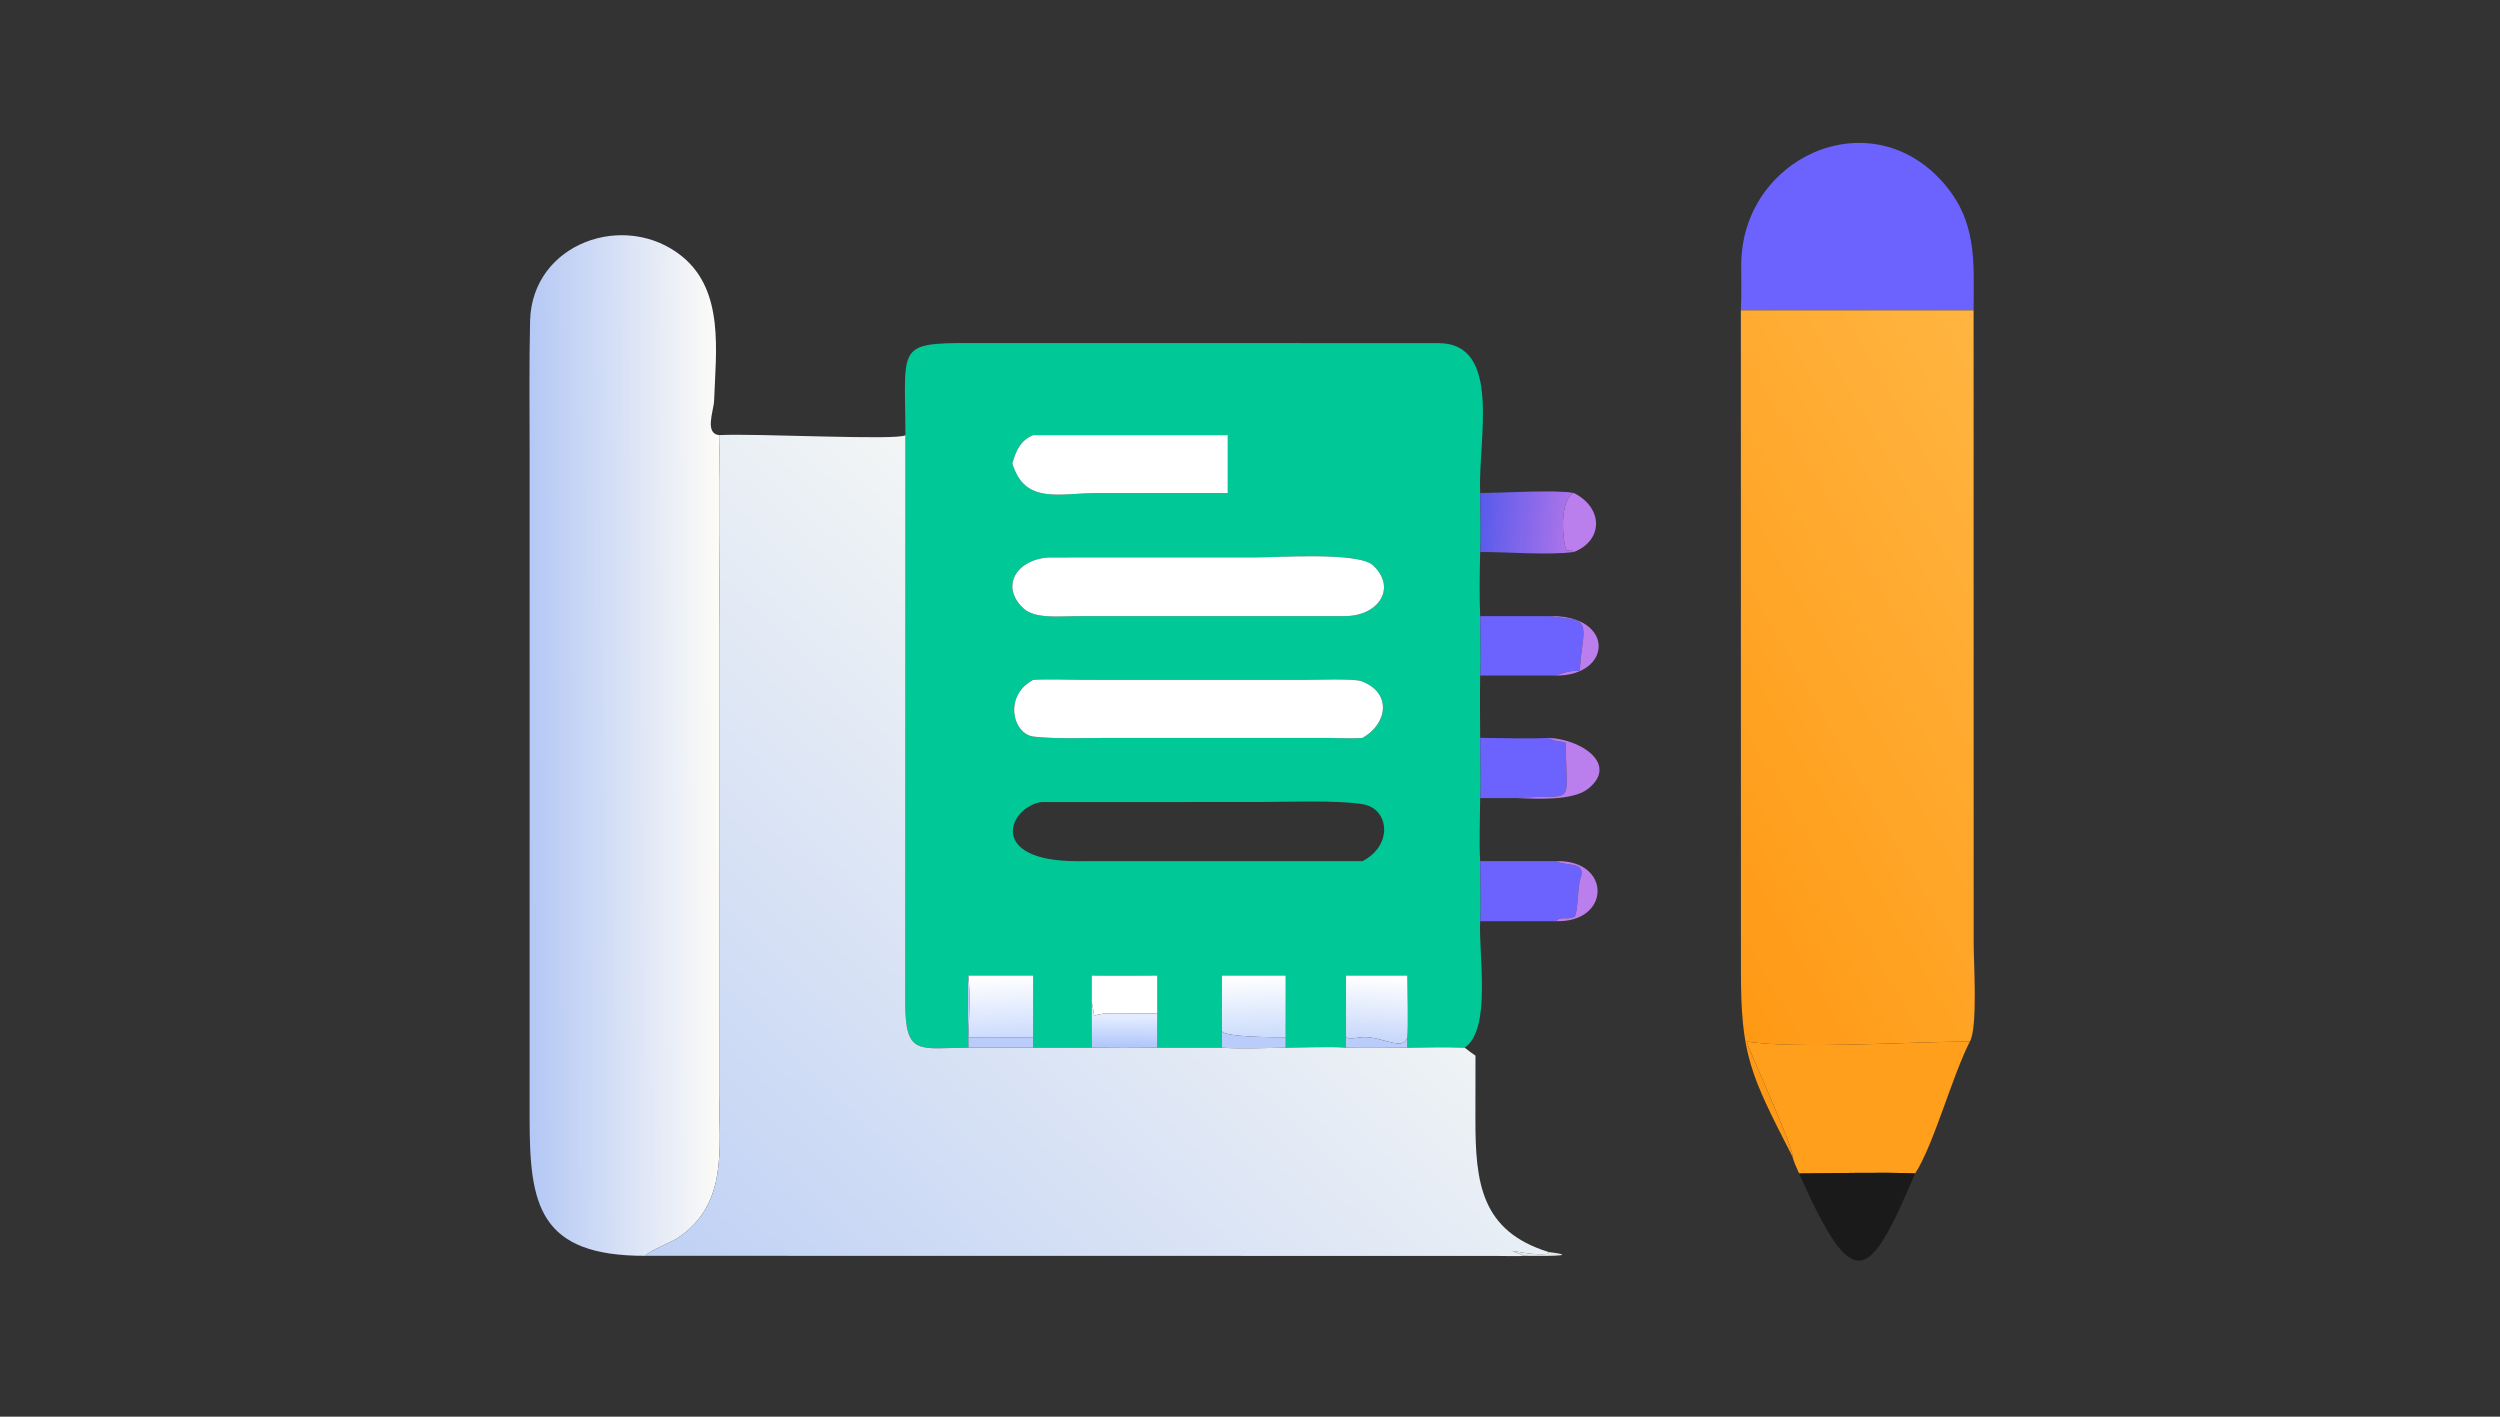 <svg width="120" height="68" viewBox="0 0 120 68" fill="none" xmlns="http://www.w3.org/2000/svg">
<rect x="0" y="0" width="120" height="68" fill="#333333" stroke="none"/>
<path d="M83.562 14.895C83.598 14.21 83.576 13.396 83.579 12.706C83.599 7.59 89.684 4.771 93.23 8.717C94.917 10.596 94.741 12.551 94.733 14.895H83.562Z" fill="#6C63FF"/>
<path d="M30.983 60.279C25.848 60.295 25.421 57.807 25.422 53.7L25.422 21.716C25.421 19.613 25.396 17.497 25.444 15.397C25.539 11.659 30.011 10.094 32.739 12.307C34.778 13.961 34.36 16.88 34.278 19.219C34.26 19.722 33.803 20.804 34.519 20.887C34.591 23.892 34.53 27.333 34.522 30.369L34.519 52.491C34.518 55.087 34.966 57.823 32.516 59.433C32.208 59.636 31.117 60.063 30.983 60.279Z" fill="url(#paint0_linear_0_241)"/>
<path d="M83.562 14.895H94.733L94.736 45.282C94.736 46.204 94.938 49.315 94.553 49.994C91.906 49.992 86.25 50.371 83.841 49.994C84.096 50.762 86.138 55.171 86.037 55.514C84.004 51.556 83.562 50.661 83.564 46.567L83.562 14.895Z" fill="url(#paint1_linear_0_241)"/>
<path d="M43.46 20.886C43.449 16.305 42.921 16.465 47.41 16.466L69.037 16.47C72.13 16.472 70.931 21.137 71.048 23.664C71.052 24.314 71.103 25.889 71.048 26.496C71.025 27.325 71.007 28.748 71.048 29.573C71.051 30.203 71.103 31.881 71.048 32.427C71.031 33.417 71.044 34.426 71.048 35.417C71.051 36.129 71.103 37.66 71.048 38.305C71.042 39.024 70.995 40.657 71.048 41.333C71.052 41.937 71.103 43.671 71.048 44.216C70.964 45.825 71.606 49.38 70.308 50.29C69.36 50.251 68.497 50.279 67.551 50.29V49.79C67.605 49.25 67.553 47.46 67.551 46.826H64.609V49.79V50.29C63.98 50.225 62.43 50.287 61.713 50.29V49.79V46.826H58.652V49.5V50.29H55.55V48.632V46.826C54.502 46.83 53.448 46.841 52.401 46.826V48.087V50.29H49.593V49.79V46.826H46.485C46.417 47.746 46.489 49.312 46.485 50.29C44.152 50.289 43.446 50.734 43.455 48.135L43.46 20.886ZM49.593 20.886C48.981 21.132 48.762 21.64 48.592 22.242C49.188 24.234 50.85 23.668 52.674 23.667L57.92 23.664H58.933V20.886H49.593ZM50.379 26.757C48.804 26.825 47.976 28.149 49.139 29.214C49.684 29.713 50.887 29.576 51.606 29.576L64.609 29.573C66.236 29.534 67.037 28.175 65.898 27.129C65.198 26.486 61.29 26.755 60.29 26.755L50.379 26.757ZM49.593 32.634C48.158 33.397 48.609 35.248 49.626 35.359C50.682 35.474 51.932 35.422 53.035 35.421L63.723 35.42C64.083 35.422 65.099 35.46 65.406 35.417C66.592 34.749 66.837 33.253 65.348 32.697C64.989 32.563 63.123 32.633 62.651 32.633L52.03 32.632C51.408 32.631 50.17 32.586 49.593 32.634ZM49.992 38.499C48.428 38.728 47.34 41.334 51.695 41.336L65.406 41.333C66.886 40.56 66.671 38.822 65.428 38.604C64.25 38.397 61.663 38.497 60.431 38.497L49.992 38.499Z" fill="#00C896"/>
<path d="M34.519 20.886C36.219 20.79 43.168 21.157 43.46 20.886L43.455 48.135C43.446 50.734 44.152 50.289 46.485 50.291H49.593H52.401C53.459 50.302 54.492 50.305 55.55 50.291H58.652C59.626 50.351 60.724 50.298 61.713 50.291C62.43 50.287 63.98 50.225 64.609 50.291C65.583 50.307 66.576 50.294 67.551 50.291C68.497 50.279 69.36 50.252 70.308 50.291C70.487 50.433 70.634 50.542 70.823 50.672L70.82 53.705C70.815 56.792 71.094 59.093 74.338 60.098L74.293 60.185C73.246 60.309 71.809 59.753 73.172 60.279C72.908 60.306 72.134 60.285 71.848 60.285L30.983 60.279C31.117 60.062 32.208 59.636 32.516 59.433C34.966 57.823 34.518 55.087 34.519 52.49L34.522 30.369C34.53 27.333 34.591 23.892 34.519 20.886Z" fill="url(#paint2_linear_0_241)"/>
<path d="M48.592 22.243C48.762 21.64 48.981 21.132 49.593 20.887H58.933V23.664H57.92L52.674 23.667C50.85 23.668 49.188 24.234 48.592 22.243Z" fill="white"/>
<path d="M71.048 23.664C72.097 23.665 74.663 23.494 75.547 23.664C74.822 23.978 75.003 26.034 75.195 26.418C75.459 26.401 75.377 26.369 75.547 26.496C74.314 26.66 72.37 26.493 71.048 26.496C71.103 25.889 71.052 24.314 71.048 23.664Z" fill="url(#paint3_linear_0_241)"/>
<path d="M75.547 23.664C76.968 24.381 76.962 25.939 75.547 26.496C75.377 26.369 75.459 26.401 75.196 26.418C75.003 26.035 74.822 23.978 75.547 23.664Z" fill="#BB7EED"/>
<path d="M64.609 29.573L51.606 29.576C50.887 29.576 49.684 29.713 49.139 29.214C47.976 28.149 48.804 26.825 50.379 26.757L60.29 26.755C61.29 26.755 65.198 26.486 65.898 27.129C67.037 28.175 66.236 29.534 64.609 29.573Z" fill="white"/>
<path d="M71.048 29.573H74.338C76.013 29.79 76.154 29.611 75.916 31.281C75.7 32.791 76.19 31.839 74.676 32.427H71.048C71.103 31.881 71.051 30.203 71.048 29.573Z" fill="#6C63FF"/>
<path d="M74.338 29.573C77.521 29.487 77.435 32.444 74.676 32.428C76.19 31.839 75.7 32.791 75.916 31.281C76.154 29.611 76.013 29.79 74.338 29.573Z" fill="#BB7EED"/>
<path d="M65.406 35.417C65.099 35.46 64.083 35.422 63.723 35.421L53.035 35.421C51.932 35.422 50.682 35.474 49.626 35.359C48.609 35.248 48.158 33.397 49.593 32.634C50.17 32.587 51.408 32.631 52.03 32.632L62.651 32.633C63.123 32.633 64.989 32.563 65.348 32.697C66.837 33.253 66.592 34.749 65.406 35.417Z" fill="white"/>
<path d="M71.048 35.417C71.925 35.419 73.522 35.475 74.338 35.417C74.656 35.633 75.019 35.559 75.155 35.668C75.176 38.857 75.696 38.079 72.752 38.306H71.048C71.103 37.66 71.051 36.129 71.048 35.417Z" fill="#6C63FF"/>
<path d="M74.338 35.417C75.906 35.486 77.697 36.683 76.232 37.859C75.479 38.463 73.662 38.337 72.752 38.306C75.696 38.079 75.176 38.857 75.155 35.668C75.019 35.559 74.656 35.633 74.338 35.417Z" fill="#BB7EED"/>
<path d="M71.048 41.333H74.676C75.21 41.614 76.175 41.308 75.852 42.189C75.734 42.511 75.738 43.796 75.584 43.994C75.212 44.19 74.957 43.94 74.676 44.216H71.048C71.103 43.671 71.052 41.937 71.048 41.333Z" fill="#6C63FF"/>
<path d="M74.676 41.333C77.374 41.251 77.332 44.308 74.676 44.216C74.957 43.94 75.212 44.19 75.584 43.994C75.738 43.796 75.734 42.511 75.852 42.189C76.175 41.308 75.21 41.614 74.676 41.333Z" fill="#BB7EED"/>
<path d="M46.485 46.826H49.593V49.79H46.485C46.517 48.947 46.57 47.65 46.485 46.826Z" fill="url(#paint4_linear_0_241)"/>
<path d="M52.401 48.087V46.826C53.448 46.841 54.502 46.83 55.55 46.826V48.632C55.333 48.67 53.544 48.628 53.164 48.641C52.318 48.669 52.612 49.033 52.413 48.136L52.401 48.087Z" fill="white"/>
<path d="M58.652 49.501V46.826H61.713V49.79C61.088 49.787 58.862 49.79 58.652 49.501Z" fill="url(#paint5_linear_0_241)"/>
<path d="M64.609 49.79V46.826H67.551C67.553 47.46 67.605 49.25 67.551 49.79C67.385 50.474 66.319 49.758 65.479 49.782C65.126 49.792 64.811 49.908 64.609 49.79Z" fill="url(#paint6_linear_0_241)"/>
<path d="M46.485 50.29C46.489 49.312 46.417 47.746 46.485 46.826C46.57 47.65 46.517 48.947 46.485 49.79H49.593V50.29H46.485Z" fill="#BACDFA"/>
<path d="M52.401 48.087L52.413 48.136C52.612 49.034 52.318 48.67 53.164 48.641C53.544 48.628 55.333 48.67 55.55 48.632V50.291C54.492 50.305 53.459 50.302 52.401 50.291V48.087Z" fill="url(#paint7_linear_0_241)"/>
<path d="M58.652 49.501C58.862 49.79 61.088 49.787 61.713 49.79V50.291C60.724 50.298 59.626 50.351 58.652 50.291V49.501Z" fill="#BACDFA"/>
<path d="M64.609 49.791C64.811 49.908 65.126 49.792 65.479 49.783C66.319 49.759 67.385 50.474 67.551 49.791V50.291C66.576 50.294 65.583 50.307 64.609 50.291V49.791Z" fill="#BACDFA"/>
<path d="M83.841 49.994C86.25 50.371 91.906 49.993 94.553 49.994C93.685 51.696 92.826 54.938 91.926 56.327C90.373 56.253 87.948 56.323 86.358 56.327C86.24 56.062 86.112 55.795 86.037 55.514C86.138 55.171 84.096 50.763 83.841 49.994Z" fill="#FF9F1C"/>
<path d="M86.358 56.327C87.948 56.323 90.373 56.253 91.926 56.327C89.712 61.524 88.994 62.273 86.358 56.327Z" fill="#1A1A1A"/>
<path d="M74.338 60.098C76.173 60.33 73.547 60.278 73.172 60.279C71.809 59.754 73.246 60.309 74.293 60.185L74.338 60.098Z" fill="#E5E7EB"/>
<defs>
<linearGradient id="paint0_linear_0_241" x1="25.405" y1="35.762" x2="34.456" y2="35.724" gradientUnits="userSpaceOnUse">
<stop stop-color="#B4C8F5"/>
<stop offset="1" stop-color="#FCFBF7"/>
</linearGradient>
<linearGradient id="paint1_linear_0_241" x1="77.578" y1="39.107" x2="100.743" y2="25.816" gradientUnits="userSpaceOnUse">
<stop stop-color="#FF9914"/>
<stop offset="1" stop-color="#FFB541"/>
</linearGradient>
<linearGradient id="paint2_linear_0_241" x1="33.791" y1="62.481" x2="58.859" y2="36.228" gradientUnits="userSpaceOnUse">
<stop stop-color="#C0D1F5"/>
<stop offset="1" stop-color="#F2F5F5"/>
</linearGradient>
<linearGradient id="paint3_linear_0_241" x1="75.143" y1="25.178" x2="71.107" y2="24.882" gradientUnits="userSpaceOnUse">
<stop stop-color="#A973E9"/>
<stop offset="1" stop-color="#5A5BEC"/>
</linearGradient>
<linearGradient id="paint4_linear_0_241" x1="48.094" y1="49.833" x2="47.936" y2="46.858" gradientUnits="userSpaceOnUse">
<stop stop-color="#CCDBFD"/>
<stop offset="1" stop-color="white"/>
</linearGradient>
<linearGradient id="paint5_linear_0_241" x1="60.239" y1="49.708" x2="60.1" y2="46.862" gradientUnits="userSpaceOnUse">
<stop stop-color="#CDDDFC"/>
<stop offset="1" stop-color="white"/>
</linearGradient>
<linearGradient id="paint6_linear_0_241" x1="65.947" y1="49.976" x2="66.132" y2="46.905" gradientUnits="userSpaceOnUse">
<stop stop-color="#C7D7FB"/>
<stop offset="1" stop-color="white"/>
</linearGradient>
<linearGradient id="paint7_linear_0_241" x1="53.961" y1="50.187" x2="53.973" y2="48.863" gradientUnits="userSpaceOnUse">
<stop stop-color="#B2C8FB"/>
<stop offset="1" stop-color="#E2EBFF"/>
</linearGradient>
</defs>
</svg>
